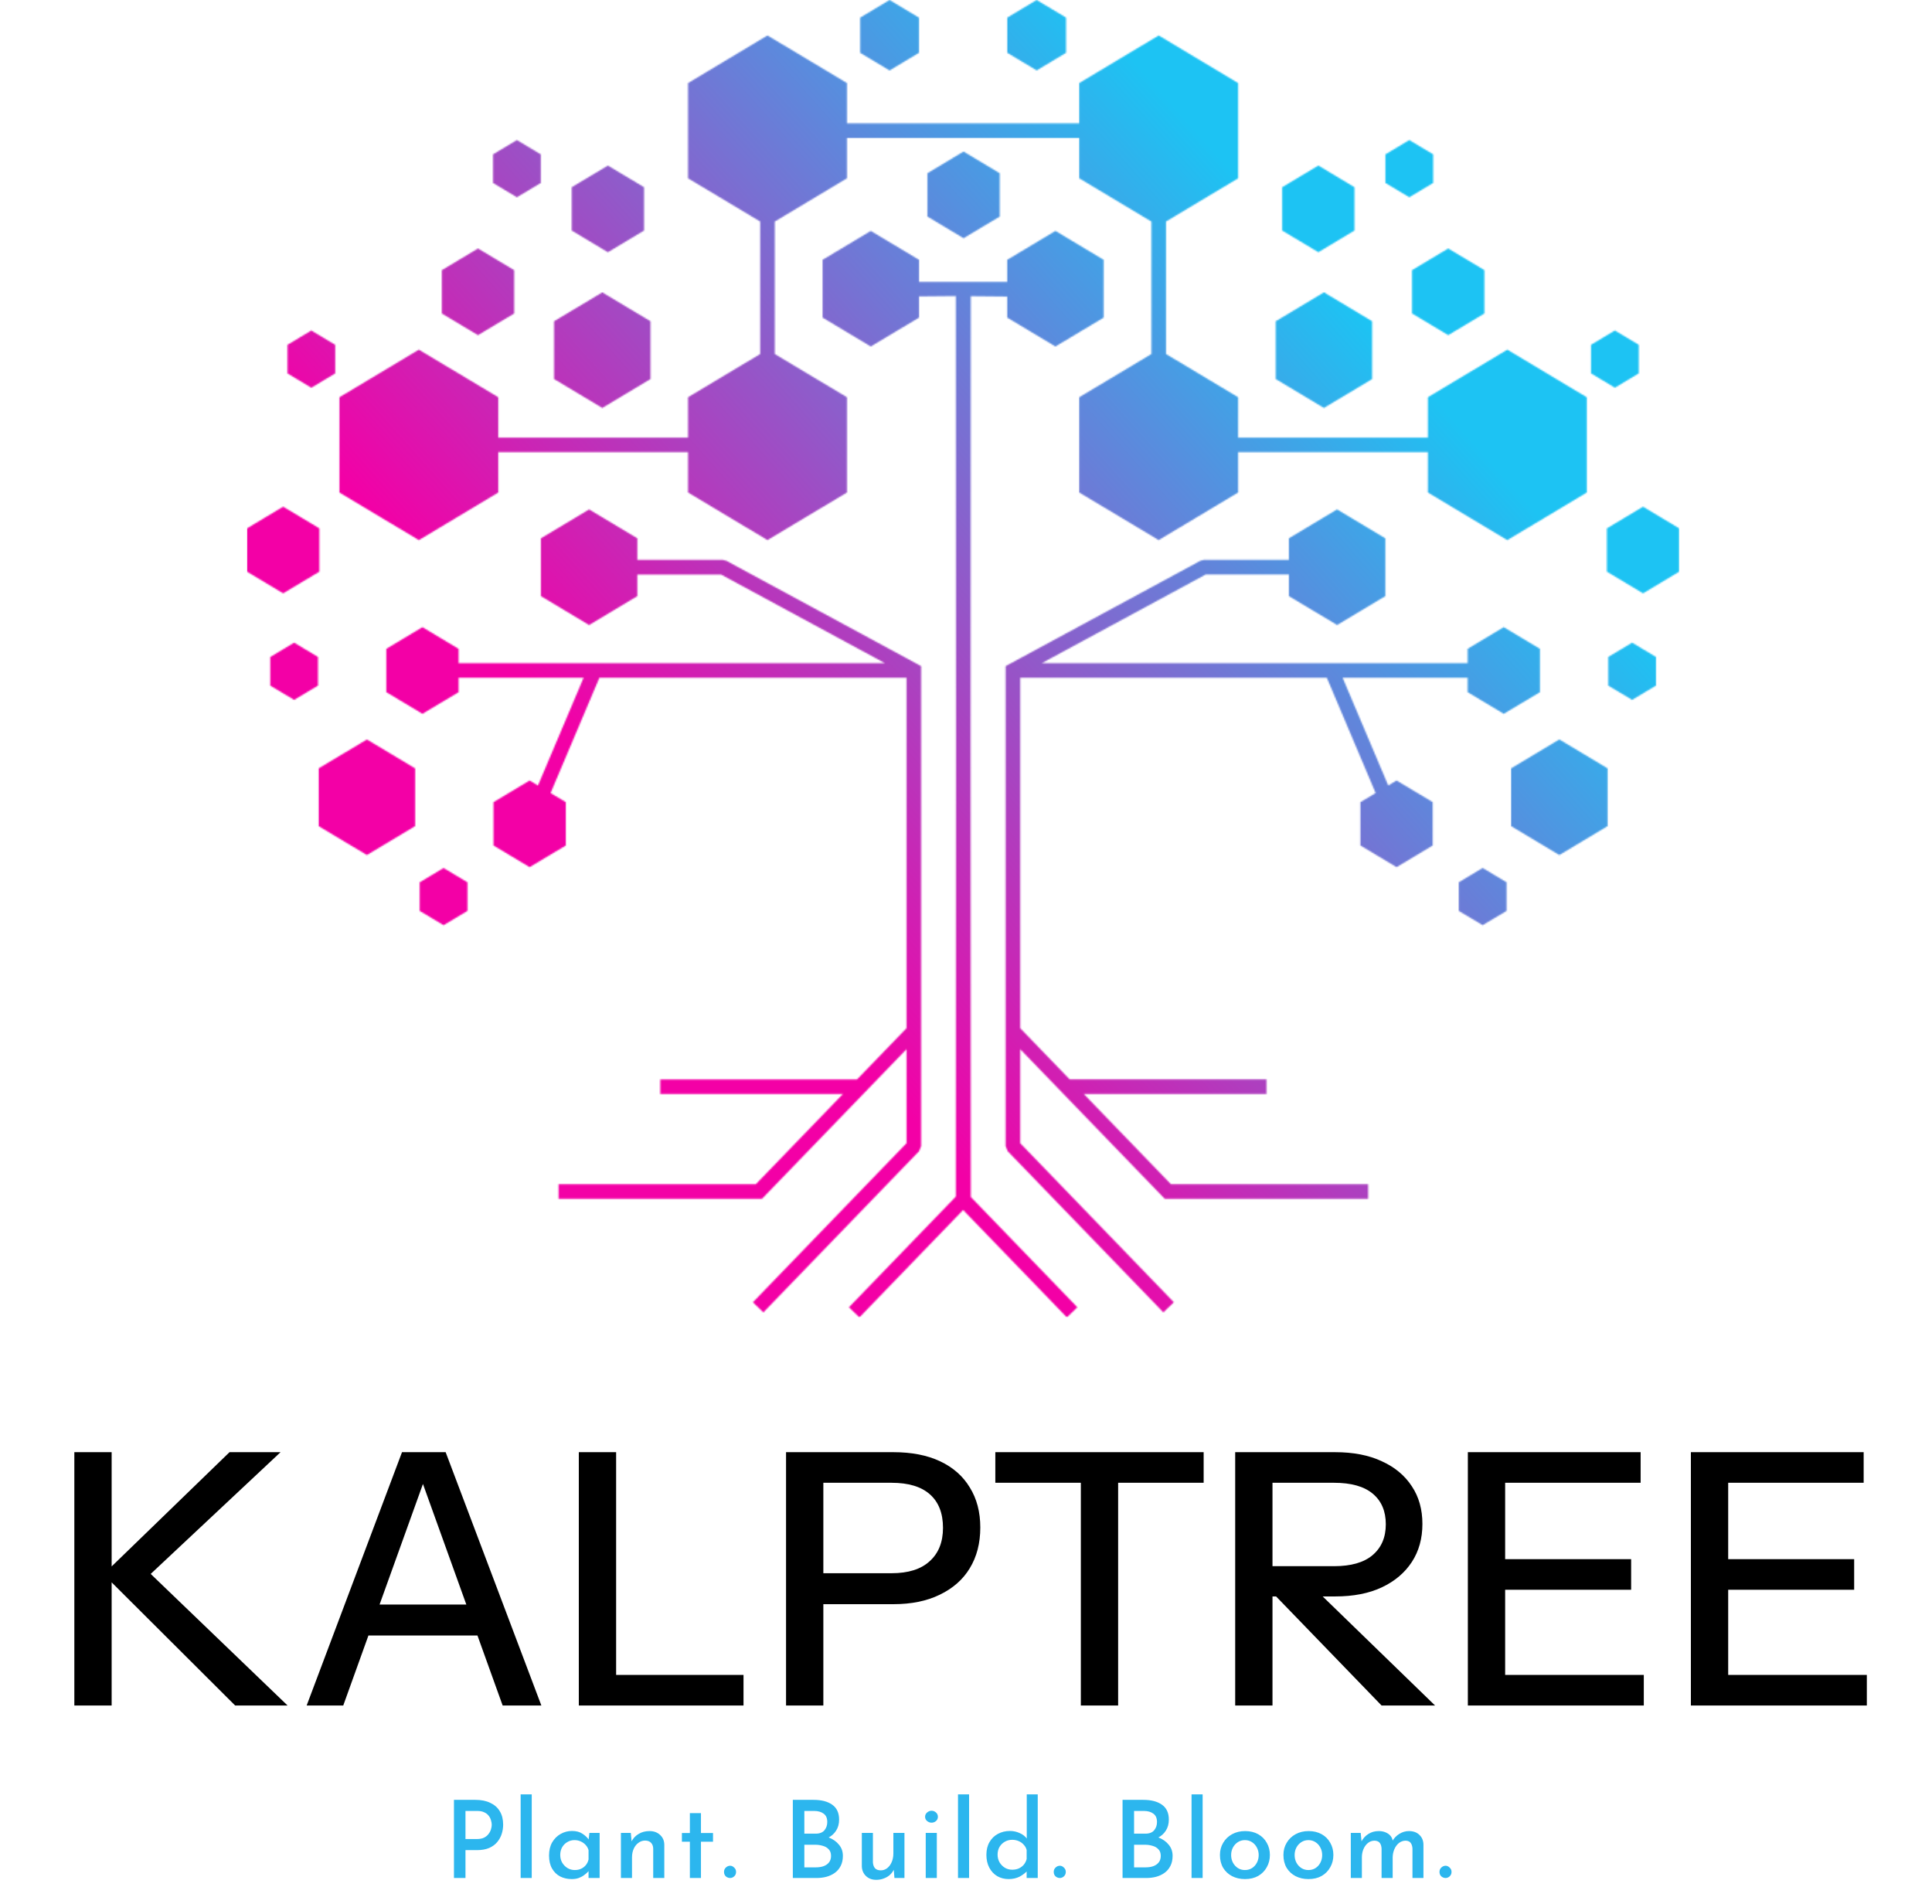 <svg width="1400" height="1380" viewBox="0 0 1400 1380" fill="none" xmlns="http://www.w3.org/2000/svg">
<path d="M344.556 1304.37C348.768 1304.37 352.356 1305.1 355.32 1306.56C358.336 1307.96 360.624 1309.99 362.184 1312.64C363.796 1315.29 364.602 1318.52 364.602 1322.31C364.602 1324.55 364.264 1326.76 363.588 1328.94C362.912 1331.13 361.82 1333.13 360.312 1334.95C358.856 1336.72 356.906 1338.15 354.462 1339.24C352.018 1340.28 349.054 1340.8 345.57 1340.8H337.302V1361H328.956V1304.37H344.556ZM345.57 1332.76C347.65 1332.76 349.392 1332.43 350.796 1331.75C352.2 1331.02 353.292 1330.11 354.072 1329.02C354.904 1327.93 355.476 1326.81 355.788 1325.67C356.152 1324.47 356.334 1323.4 356.334 1322.47C356.334 1321.43 356.152 1320.34 355.788 1319.19C355.476 1318 354.93 1316.9 354.15 1315.92C353.37 1314.88 352.304 1314.04 350.952 1313.42C349.6 1312.74 347.91 1312.41 345.882 1312.41H337.302V1332.76H345.57ZM377.28 1300.39H385.314V1361H377.28V1300.39ZM414.312 1361.78C411.244 1361.78 408.462 1361.16 405.966 1359.91C403.47 1358.61 401.494 1356.68 400.038 1354.14C398.582 1351.59 397.854 1348.44 397.854 1344.7C397.854 1341.01 398.608 1337.83 400.116 1335.18C401.676 1332.53 403.704 1330.5 406.2 1329.1C408.748 1327.64 411.504 1326.91 414.468 1326.91C417.588 1326.91 420.136 1327.59 422.112 1328.94C424.14 1330.24 425.726 1331.78 426.87 1333.54L426.324 1334.79L427.104 1328.32H434.514V1361H426.48V1352.81L427.338 1354.76C427.13 1355.18 426.688 1355.77 426.012 1356.55C425.336 1357.28 424.426 1358.06 423.282 1358.89C422.19 1359.73 420.89 1360.43 419.382 1361C417.926 1361.52 416.236 1361.78 414.312 1361.78ZM416.496 1355.23C418.212 1355.23 419.746 1354.92 421.098 1354.29C422.45 1353.67 423.594 1352.78 424.53 1351.64C425.466 1350.5 426.116 1349.14 426.48 1347.58V1340.8C426.064 1339.34 425.362 1338.09 424.374 1337.05C423.386 1335.96 422.19 1335.1 420.786 1334.48C419.434 1333.86 417.926 1333.54 416.262 1333.54C414.39 1333.54 412.674 1334.01 411.114 1334.95C409.554 1335.83 408.306 1337.08 407.37 1338.69C406.434 1340.3 405.966 1342.18 405.966 1344.31C405.966 1346.34 406.434 1348.18 407.37 1349.85C408.358 1351.51 409.658 1352.84 411.27 1353.82C412.882 1354.76 414.624 1355.23 416.496 1355.23ZM457.118 1328.32L457.82 1335.81L457.508 1334.79C458.6 1332.45 460.29 1330.58 462.578 1329.18C464.866 1327.72 467.57 1326.99 470.69 1326.99C473.758 1326.99 476.28 1327.9 478.256 1329.72C480.284 1331.54 481.324 1333.91 481.376 1336.82V1361H473.342V1339.63C473.29 1337.96 472.796 1336.61 471.86 1335.57C470.924 1334.48 469.468 1333.91 467.492 1333.86C465.724 1333.86 464.112 1334.4 462.656 1335.49C461.2 1336.53 460.056 1337.96 459.224 1339.78C458.392 1341.6 457.976 1343.71 457.976 1346.1V1361H449.942V1328.32H457.118ZM499.905 1313.97H507.939V1328.4H516.675V1334.71H507.939V1361H499.905V1334.71H494.133V1328.4H499.905V1313.97ZM524.647 1356.55C524.647 1355.31 525.089 1354.27 525.973 1353.43C526.909 1352.55 527.949 1352.11 529.093 1352.11C530.133 1352.11 531.095 1352.55 531.979 1353.43C532.915 1354.27 533.383 1355.31 533.383 1356.55C533.383 1357.91 532.915 1359 531.979 1359.83C531.095 1360.61 530.133 1361 529.093 1361C527.949 1361 526.909 1360.61 525.973 1359.83C525.089 1359 524.647 1357.91 524.647 1356.55ZM589.567 1304.37C595.287 1304.37 599.785 1305.54 603.061 1307.88C606.389 1310.22 608.053 1313.81 608.053 1318.65C608.053 1321.77 607.325 1324.44 605.869 1326.68C604.465 1328.92 602.489 1330.66 599.941 1331.91C597.445 1333.1 594.481 1333.78 591.049 1333.93L589.801 1329.49C593.805 1329.59 597.367 1330.29 600.487 1331.59C603.659 1332.84 606.155 1334.61 607.975 1336.9C609.847 1339.13 610.783 1341.81 610.783 1344.93C610.783 1347.79 610.237 1350.26 609.145 1352.34C608.105 1354.37 606.675 1356.03 604.855 1357.33C603.087 1358.58 601.059 1359.52 598.771 1360.14C596.535 1360.71 594.195 1361 591.751 1361H574.513V1304.37H589.567ZM591.049 1328.86C593.961 1328.86 596.093 1328.03 597.445 1326.37C598.797 1324.7 599.473 1322.73 599.473 1320.44C599.473 1317.63 598.589 1315.6 596.821 1314.36C595.105 1313.06 592.817 1312.41 589.957 1312.41H582.859V1328.86H591.049ZM591.361 1353.28C593.389 1353.28 595.209 1352.99 596.821 1352.42C598.485 1351.8 599.785 1350.89 600.721 1349.69C601.709 1348.44 602.203 1346.88 602.203 1345.01C602.203 1342.93 601.631 1341.32 600.487 1340.17C599.395 1338.98 597.965 1338.15 596.197 1337.68C594.481 1337.16 592.687 1336.9 590.815 1336.9H582.859V1353.28H591.361ZM634.965 1362.33C631.949 1362.33 629.479 1361.42 627.555 1359.6C625.631 1357.78 624.617 1355.44 624.513 1352.58V1328.32H632.547V1349.69C632.651 1351.35 633.119 1352.73 633.951 1353.82C634.835 1354.86 636.239 1355.41 638.163 1355.46C639.931 1355.46 641.491 1354.94 642.843 1353.9C644.247 1352.81 645.339 1351.35 646.119 1349.53C646.951 1347.66 647.367 1345.53 647.367 1343.14V1328.32H655.401V1361H648.147L647.523 1353.43L647.835 1354.68C647.159 1356.14 646.197 1357.46 644.949 1358.66C643.701 1359.8 642.219 1360.69 640.503 1361.31C638.787 1361.99 636.941 1362.33 634.965 1362.33ZM670.822 1328.32H678.856V1361H670.822V1328.32ZM670.354 1316.62C670.354 1315.37 670.848 1314.33 671.836 1313.5C672.824 1312.67 673.89 1312.25 675.034 1312.25C676.23 1312.25 677.296 1312.67 678.232 1313.5C679.168 1314.33 679.636 1315.37 679.636 1316.62C679.636 1317.87 679.168 1318.91 678.232 1319.74C677.296 1320.52 676.23 1320.91 675.034 1320.91C673.89 1320.91 672.824 1320.52 671.836 1319.74C670.848 1318.91 670.354 1317.87 670.354 1316.62ZM694.204 1300.39H702.238V1361H694.204V1300.39ZM730.924 1361.78C727.856 1361.78 725.1 1361.08 722.656 1359.67C720.212 1358.22 718.288 1356.16 716.884 1353.51C715.48 1350.86 714.778 1347.77 714.778 1344.23C714.778 1340.59 715.532 1337.5 717.04 1334.95C718.548 1332.35 720.576 1330.37 723.124 1329.02C725.724 1327.62 728.636 1326.91 731.86 1326.91C734.356 1326.91 736.722 1327.43 738.958 1328.47C741.246 1329.46 743.014 1330.87 744.262 1332.69L744.028 1335.42V1300.39H751.984V1361H743.95V1353.28L744.808 1355.38C743.196 1357.2 741.22 1358.74 738.88 1359.99C736.54 1361.18 733.888 1361.78 730.924 1361.78ZM733.42 1354.99C735.24 1354.99 736.852 1354.68 738.256 1354.06C739.66 1353.43 740.856 1352.55 741.844 1351.41C742.832 1350.21 743.534 1348.83 743.95 1347.27V1340.72C743.586 1339.26 742.884 1337.99 741.844 1336.9C740.856 1335.75 739.634 1334.87 738.178 1334.25C736.722 1333.62 735.136 1333.31 733.42 1333.31C731.496 1333.31 729.728 1333.78 728.116 1334.71C726.556 1335.6 725.282 1336.85 724.294 1338.46C723.358 1340.07 722.89 1341.94 722.89 1344.07C722.89 1346.1 723.358 1347.95 724.294 1349.61C725.282 1351.28 726.582 1352.6 728.194 1353.59C729.806 1354.53 731.548 1354.99 733.42 1354.99ZM763.577 1356.55C763.577 1355.31 764.019 1354.27 764.903 1353.43C765.839 1352.55 766.879 1352.11 768.023 1352.11C769.063 1352.11 770.025 1352.55 770.909 1353.43C771.845 1354.27 772.313 1355.31 772.313 1356.55C772.313 1357.91 771.845 1359 770.909 1359.83C770.025 1360.61 769.063 1361 768.023 1361C766.879 1361 765.839 1360.61 764.903 1359.83C764.019 1359 763.577 1357.91 763.577 1356.55ZM828.497 1304.37C834.217 1304.37 838.715 1305.54 841.991 1307.88C845.319 1310.22 846.983 1313.81 846.983 1318.65C846.983 1321.77 846.255 1324.44 844.799 1326.68C843.395 1328.92 841.419 1330.66 838.871 1331.91C836.375 1333.1 833.411 1333.78 829.979 1333.93L828.731 1329.49C832.735 1329.59 836.297 1330.29 839.417 1331.59C842.589 1332.84 845.085 1334.61 846.905 1336.9C848.777 1339.13 849.713 1341.81 849.713 1344.93C849.713 1347.79 849.167 1350.26 848.075 1352.34C847.035 1354.37 845.605 1356.03 843.785 1357.33C842.017 1358.58 839.989 1359.52 837.701 1360.14C835.465 1360.71 833.125 1361 830.681 1361H813.443V1304.37H828.497ZM829.979 1328.86C832.891 1328.86 835.023 1328.03 836.375 1326.37C837.727 1324.7 838.403 1322.73 838.403 1320.44C838.403 1317.63 837.519 1315.6 835.751 1314.36C834.035 1313.06 831.747 1312.41 828.887 1312.41H821.789V1328.86H829.979ZM830.291 1353.28C832.319 1353.28 834.139 1352.99 835.751 1352.42C837.415 1351.8 838.715 1350.89 839.651 1349.69C840.639 1348.44 841.133 1346.88 841.133 1345.01C841.133 1342.93 840.561 1341.32 839.417 1340.17C838.325 1338.98 836.895 1338.15 835.127 1337.68C833.411 1337.16 831.617 1336.9 829.745 1336.9H821.789V1353.28H830.291ZM863.442 1300.39H871.476V1361H863.442V1300.39ZM884.016 1344.31C884.016 1341.03 884.796 1338.09 886.356 1335.49C887.916 1332.84 890.074 1330.76 892.83 1329.25C895.586 1327.75 898.732 1326.99 902.268 1326.99C905.856 1326.99 909.002 1327.75 911.706 1329.25C914.41 1330.76 916.49 1332.84 917.946 1335.49C919.454 1338.09 920.208 1341.03 920.208 1344.31C920.208 1347.58 919.454 1350.55 917.946 1353.2C916.49 1355.85 914.41 1357.96 911.706 1359.52C909.002 1361.03 905.83 1361.78 902.19 1361.78C898.706 1361.78 895.586 1361.08 892.83 1359.67C890.126 1358.27 887.968 1356.27 886.356 1353.67C884.796 1351.02 884.016 1347.9 884.016 1344.31ZM892.128 1344.39C892.128 1346.41 892.57 1348.26 893.454 1349.92C894.338 1351.54 895.534 1352.84 897.042 1353.82C898.55 1354.76 900.24 1355.23 902.112 1355.23C904.036 1355.23 905.752 1354.76 907.26 1353.82C908.768 1352.84 909.938 1351.54 910.77 1349.92C911.654 1348.26 912.096 1346.41 912.096 1344.39C912.096 1342.36 911.654 1340.54 910.77 1338.93C909.938 1337.31 908.768 1336.01 907.26 1335.03C905.752 1334.04 904.036 1333.54 902.112 1333.54C900.188 1333.54 898.472 1334.04 896.964 1335.03C895.456 1336.01 894.26 1337.34 893.376 1339C892.544 1340.62 892.128 1342.41 892.128 1344.39ZM930.021 1344.31C930.021 1341.03 930.801 1338.09 932.361 1335.49C933.921 1332.84 936.079 1330.76 938.835 1329.25C941.591 1327.75 944.737 1326.99 948.273 1326.99C951.861 1326.99 955.007 1327.75 957.711 1329.25C960.415 1330.76 962.495 1332.84 963.951 1335.49C965.459 1338.09 966.213 1341.03 966.213 1344.31C966.213 1347.58 965.459 1350.55 963.951 1353.2C962.495 1355.85 960.415 1357.96 957.711 1359.52C955.007 1361.03 951.835 1361.78 948.195 1361.78C944.711 1361.78 941.591 1361.08 938.835 1359.67C936.131 1358.27 933.973 1356.27 932.361 1353.67C930.801 1351.02 930.021 1347.9 930.021 1344.31ZM938.133 1344.39C938.133 1346.41 938.575 1348.26 939.459 1349.92C940.343 1351.54 941.539 1352.84 943.047 1353.82C944.555 1354.76 946.245 1355.23 948.117 1355.23C950.041 1355.23 951.757 1354.76 953.265 1353.82C954.773 1352.84 955.943 1351.54 956.775 1349.92C957.659 1348.26 958.101 1346.41 958.101 1344.39C958.101 1342.36 957.659 1340.54 956.775 1338.93C955.943 1337.31 954.773 1336.01 953.265 1335.03C951.757 1334.04 950.041 1333.54 948.117 1333.54C946.193 1333.54 944.477 1334.04 942.969 1335.03C941.461 1336.01 940.265 1337.34 939.381 1339C938.549 1340.62 938.133 1342.41 938.133 1344.39ZM986.01 1328.32L986.712 1335.34L986.4 1334.79C987.648 1332.35 989.364 1330.45 991.548 1329.1C993.732 1327.69 996.254 1326.99 999.114 1326.99C1000.88 1326.99 1002.47 1327.28 1003.87 1327.85C1005.33 1328.42 1006.52 1329.23 1007.46 1330.27C1008.4 1331.31 1008.99 1332.61 1009.25 1334.17L1008.86 1334.4C1010.16 1332.11 1011.88 1330.32 1014.01 1329.02C1016.2 1327.67 1018.51 1326.99 1020.95 1326.99C1024.13 1326.99 1026.65 1327.9 1028.52 1329.72C1030.44 1331.54 1031.43 1333.88 1031.48 1336.74V1361H1023.53V1339.78C1023.48 1338.17 1023.09 1336.82 1022.36 1335.73C1021.68 1334.64 1020.46 1334.04 1018.69 1333.93C1016.82 1333.93 1015.16 1334.51 1013.7 1335.65C1012.3 1336.79 1011.2 1338.28 1010.42 1340.1C1009.64 1341.92 1009.23 1343.87 1009.18 1345.95V1361H1001.14V1339.78C1001.09 1338.17 1000.7 1336.82 999.972 1335.73C999.244 1334.64 997.97 1334.04 996.15 1333.93C994.278 1333.93 992.64 1334.51 991.236 1335.65C989.832 1336.79 988.74 1338.3 987.96 1340.17C987.232 1341.99 986.868 1343.92 986.868 1345.95V1361H978.834V1328.32H986.01ZM1043.11 1356.55C1043.11 1355.31 1043.55 1354.27 1044.43 1353.43C1045.37 1352.55 1046.41 1352.11 1047.55 1352.11C1048.59 1352.11 1049.55 1352.55 1050.44 1353.43C1051.37 1354.27 1051.84 1355.31 1051.84 1356.55C1051.84 1357.91 1051.37 1359 1050.44 1359.83C1049.55 1360.61 1048.59 1361 1047.55 1361C1046.41 1361 1045.37 1360.61 1044.43 1359.83C1043.55 1359 1043.11 1357.91 1043.11 1356.55Z" fill="#2CB6EE"/>
<mask id="mask0_208_55" style="mask-type:luminance" maskUnits="userSpaceOnUse" x="179" y="0" width="1038" height="955">
<path d="M1049.44 180.07L1062.54 187.92L1075.64 195.77V227.18L1062.54 235.03L1049.44 242.88L1036.34 235.03L1023.24 227.18V195.77L1036.34 187.92L1049.44 180.07ZM959.38 211.87L976.85 222.34L994.32 232.81V274.69L976.85 285.16L959.38 295.63L941.91 285.16L924.44 274.69V232.81L941.91 222.34L959.38 211.87ZM955.32 119.97L968.42 127.82L981.52 135.67V167.08L968.42 174.93L955.32 182.78L942.22 174.93L929.12 167.08V135.67L942.22 127.82L955.32 119.97ZM1021.24 101.49L1029.89 106.67L1038.54 111.85V132.59L1029.89 137.77L1021.24 142.95L1012.59 137.77L1003.94 132.59V111.85L1012.59 106.67L1021.24 101.49ZM1170.21 239.51L1178.86 244.69L1187.51 249.88V270.61L1178.86 275.79L1170.21 280.97L1161.56 275.79L1152.91 270.61V249.88L1161.56 244.69L1170.21 239.51ZM1182.68 465.74L1191.33 470.92L1199.98 476.1V496.84L1191.33 502.02L1182.68 507.2L1174.03 502.02L1165.38 496.84V476.1L1174.03 470.92L1182.68 465.74ZM1074.39 629.03L1083.04 634.21L1091.69 639.39V660.13L1083.04 665.31L1074.39 670.49L1065.74 665.31L1057.09 660.13V639.39L1065.74 634.21L1074.39 629.03ZM1129.95 535.88L1147.42 546.35L1164.89 556.82V598.7L1147.42 609.17L1129.95 619.64L1112.48 609.17L1095.01 598.7V556.82L1112.48 546.35L1129.95 535.88ZM968.93 369.19L986.4 379.66L1003.87 390.13V432.01L986.4 442.48L968.93 452.95L951.46 442.48L933.99 432.01V416.36H873.67L754.9 480.61H1063.49V470.2L1076.59 462.35L1089.69 454.5L1102.79 462.35L1115.89 470.2V501.61L1102.79 509.46L1089.69 517.31L1076.59 509.46L1063.49 501.61V491.2H972.93L1005.97 569.24L1012.01 565.62L1025.11 573.47L1038.21 581.32V612.73L1025.11 620.58L1012.01 628.43L998.91 620.58L985.81 612.73V581.32L996.84 574.71L961.48 491.19H739.3V745.15L775.12 782.23H917.71V792.88L917.37 792.82H785.35L848.5 858.2H991.42V868.79H844.04L842.46 867.16L739.3 760.35V828.49L850.62 943.75L843.01 951.07L730.2 834.27L728.71 830.61V482.74L731.5 481.23L869.85 406.39L872.35 405.75H933.98V390.1L951.45 379.63L968.92 369.16L968.93 369.19ZM751.21 0L761.86 6.38L772.51 12.76V38.28L761.86 44.66L751.21 51.04L740.56 44.66L729.91 38.28V12.76L740.56 6.38L751.21 0ZM346.38 180.08L333.28 187.93L320.18 195.78V227.19L333.28 235.04L346.38 242.89L359.48 235.04L372.58 227.19V195.78L359.48 187.93L346.38 180.08ZM436.44 211.88L418.97 222.35L401.5 232.82V274.7L418.97 285.17L436.44 295.64L453.91 285.17L471.38 274.7V232.82L453.91 222.35L436.44 211.88ZM440.5 119.98L427.4 127.83L414.3 135.68V167.09L427.4 174.94L440.5 182.79L453.6 174.94L466.7 167.09V135.68L453.6 127.83L440.5 119.98ZM374.58 101.5L365.93 106.68L357.28 111.86V132.6L365.93 137.78L374.58 142.96L383.23 137.78L391.88 132.6V111.86L383.23 106.68L374.58 101.5ZM225.61 239.52L216.96 244.7L208.31 249.89V270.62L216.96 275.8L225.61 280.98L234.26 275.8L242.91 270.62V249.89L234.26 244.7L225.61 239.52ZM205.2 367.19L192.1 375.04L179 382.89V414.3L192.1 422.15L205.2 430L218.3 422.15L231.4 414.3V382.89L218.3 375.04L205.2 367.19ZM213.14 465.75L204.49 470.93L195.84 476.11V496.85L204.49 502.03L213.14 507.21L221.79 502.03L230.44 496.85V476.11L221.79 470.93L213.14 465.75ZM321.43 629.04L312.78 634.22L304.13 639.4V660.14L312.78 665.32L321.43 670.5L330.08 665.32L338.73 660.14V639.4L330.08 634.22L321.43 629.04ZM265.87 535.89L248.4 546.36L230.93 556.83V598.71L248.4 609.18L265.87 619.65L283.34 609.18L300.81 598.71V556.83L283.34 546.36L265.87 535.89ZM426.89 369.2L409.42 379.67L391.95 390.14V432.02L409.42 442.49L426.89 452.96L444.36 442.49L461.83 432.02V416.37H522.51L641.28 480.62H332.32V470.21L319.22 462.36L306.12 454.51L293.02 462.36L279.92 470.21V501.62L293.02 509.47L306.12 517.32L319.22 509.47L332.32 501.62V491.21H422.88L389.84 569.25L383.8 565.63L370.7 573.48L357.6 581.33V612.74L370.7 620.59L383.8 628.44L396.9 620.59L410 612.74V581.33L398.97 574.72L434.33 491.2H656.88V745.16L621.06 782.24H478.47V792.89L478.81 792.83H610.83L547.68 858.21H404.76V868.8H552.14L553.72 867.17L656.89 760.36V828.5L545.57 943.76L553.18 951.08L665.99 834.28L667.48 830.62V482.75L664.69 481.24L526.34 406.4L523.84 405.76H461.84V390.11L444.37 379.64L426.9 369.17L426.89 369.2ZM644.61 0.01L633.96 6.39L623.31 12.77V38.29L633.96 44.67L644.61 51.05L655.26 44.67L665.91 38.29V12.77L655.26 6.39L644.61 0.01ZM703.33 538.84L703.46 867.42L780.7 947.39L773.09 954.71L697.93 876.89L622.77 954.71L615.16 947.39L692.66 867.15L692.79 538.84L692.66 214.56L665.95 214.83V230.17L648.48 240.64L631.01 251.11L613.54 240.64L596.07 230.17V188.29L613.54 177.82L631.01 167.35L648.48 177.82L665.95 188.29V204.28H729.87V188.29L747.34 177.82L764.81 167.35L782.28 177.82L799.75 188.29V230.17L782.28 240.64L764.81 251.11L747.34 240.64L729.87 230.17V214.93L703.46 214.66L703.33 538.83V538.84ZM690.6 114.4L698.23 109.83L705.86 114.4L723.53 124.99L724.44 125.53V156.94L711.34 164.79L698.24 172.64L685.14 164.79L672.04 156.94V125.53L672.95 124.99L690.62 114.4H690.6ZM1216.82 414.31V382.9L1203.72 375.05L1190.62 367.2L1177.52 375.05L1164.42 382.9V414.31L1177.52 422.16L1190.62 430.01L1203.72 422.16L1216.82 414.31ZM361.1 317.11H498.57V287.89L527.36 270.64L550.86 256.56V160.55L527.36 146.47L498.57 129.22V60.2L527.36 42.95L556.15 25.7L584.94 42.95L613.73 60.2V89.42H782.05V60.2L810.84 42.95L839.63 25.7L868.42 42.95L897.21 60.2V129.22L868.42 146.47L844.92 160.55V256.56L868.42 270.64L897.21 287.89V317.11H1034.68V287.9L1063.47 270.65L1092.26 253.4L1121.05 270.65L1149.84 287.9V356.92L1121.05 374.18L1092.26 391.43L1063.47 374.18L1034.68 356.92V327.7H897.21V356.91L868.42 374.16L839.63 391.41L810.84 374.16L782.05 356.91V287.89L810.84 270.64L834.34 256.56V160.55L810.84 146.47L782.05 129.22V100H613.73V129.22L584.94 146.47L561.44 160.55V256.56L584.94 270.64L613.73 287.89V356.91L584.94 374.16L556.15 391.41L527.36 374.16L498.57 356.91V327.7H361.1V356.92L332.31 374.18L303.52 391.43L274.73 374.18L245.94 356.92V287.9L274.73 270.65L303.52 253.4L332.31 270.65L361.1 287.9V317.11Z" fill="white"/>
</mask>
<g mask="url(#mask0_208_55)">
<path d="M1216.82 -0.012H178.99V954.688H1216.82V-0.012Z" fill="url(#paint0_linear_208_55)"/>
</g>
<path d="M53.87 1236V1052.4H80.9V1236H53.87ZM75.29 1140.63L166.325 1052.4H203.3L109.205 1140.63H75.29ZM170.405 1236L74.78 1140.63H109.205L208.4 1236H170.405ZM222.208 1236L291.313 1052.4H314.773L248.728 1236H222.208ZM364.243 1236L298.198 1052.4H322.933L392.293 1236H364.243ZM257.143 1162.81H355.573V1185.25H257.143V1162.81ZM419.436 1236V1052.4H446.466V1236H419.436ZM432.696 1236V1213.81H538.776V1236H432.696ZM569.598 1236V1052.4H647.373C660.633 1052.4 671.938 1054.61 681.288 1059.03C690.638 1063.45 697.778 1069.74 702.708 1077.9C707.808 1086.06 710.358 1095.75 710.358 1106.97C710.358 1118.36 707.808 1128.22 702.708 1136.55C697.778 1144.71 690.553 1151.08 681.033 1155.67C671.683 1160.26 660.463 1162.56 647.373 1162.56H590.253V1140.12H646.098C658.168 1140.12 667.348 1137.23 673.638 1131.45C680.098 1125.67 683.328 1117.59 683.328 1107.23C683.328 1096.68 680.183 1088.61 673.893 1083C667.603 1077.39 658.338 1074.58 646.098 1074.58H596.628V1236H569.598ZM783.216 1236V1074.58H721.251V1052.4H872.211V1074.58H810.246V1236H783.216ZM895.065 1236V1052.4H967.485C980.745 1052.4 992.05 1054.61 1001.4 1059.03C1010.75 1063.28 1017.98 1069.31 1023.08 1077.13C1028.18 1084.78 1030.73 1093.88 1030.73 1104.42C1030.73 1114.96 1028.18 1124.14 1023.08 1131.96C1017.98 1139.78 1010.75 1145.9 1001.4 1150.32C992.05 1154.74 980.745 1156.95 967.485 1156.95H915.465V1135.02H966.72C978.96 1135.02 988.225 1132.38 994.515 1127.11C1000.98 1121.67 1004.21 1114.19 1004.21 1104.67C1004.21 1095.15 1001.06 1087.76 994.77 1082.49C988.48 1077.22 979.13 1074.58 966.72 1074.58H922.095V1236H895.065ZM1001.15 1236L911.64 1143.43H944.535L1039.91 1236H1001.15ZM1063.66 1236V1052.4H1090.69V1236H1063.66ZM1076.92 1236V1213.81H1191.16V1236H1076.92ZM1076.92 1152.1V1129.92H1181.98V1152.1H1076.92ZM1076.92 1074.58V1052.4H1188.87V1074.58H1076.92ZM1225.28 1236V1052.4H1252.31V1236H1225.28ZM1238.54 1236V1213.81H1352.78V1236H1238.54ZM1238.54 1152.1V1129.92H1343.6V1152.1H1238.54ZM1238.54 1074.58V1052.4H1350.48V1074.58H1238.54Z" fill="black"/>
<defs>
<linearGradient id="paint0_linear_208_55" x1="982.34" y1="223.958" x2="510.74" y2="644.068" gradientUnits="userSpaceOnUse">
<stop stop-color="#1DC3F3"/>
<stop offset="1" stop-color="#F300A6"/>
</linearGradient>
</defs>
</svg>
